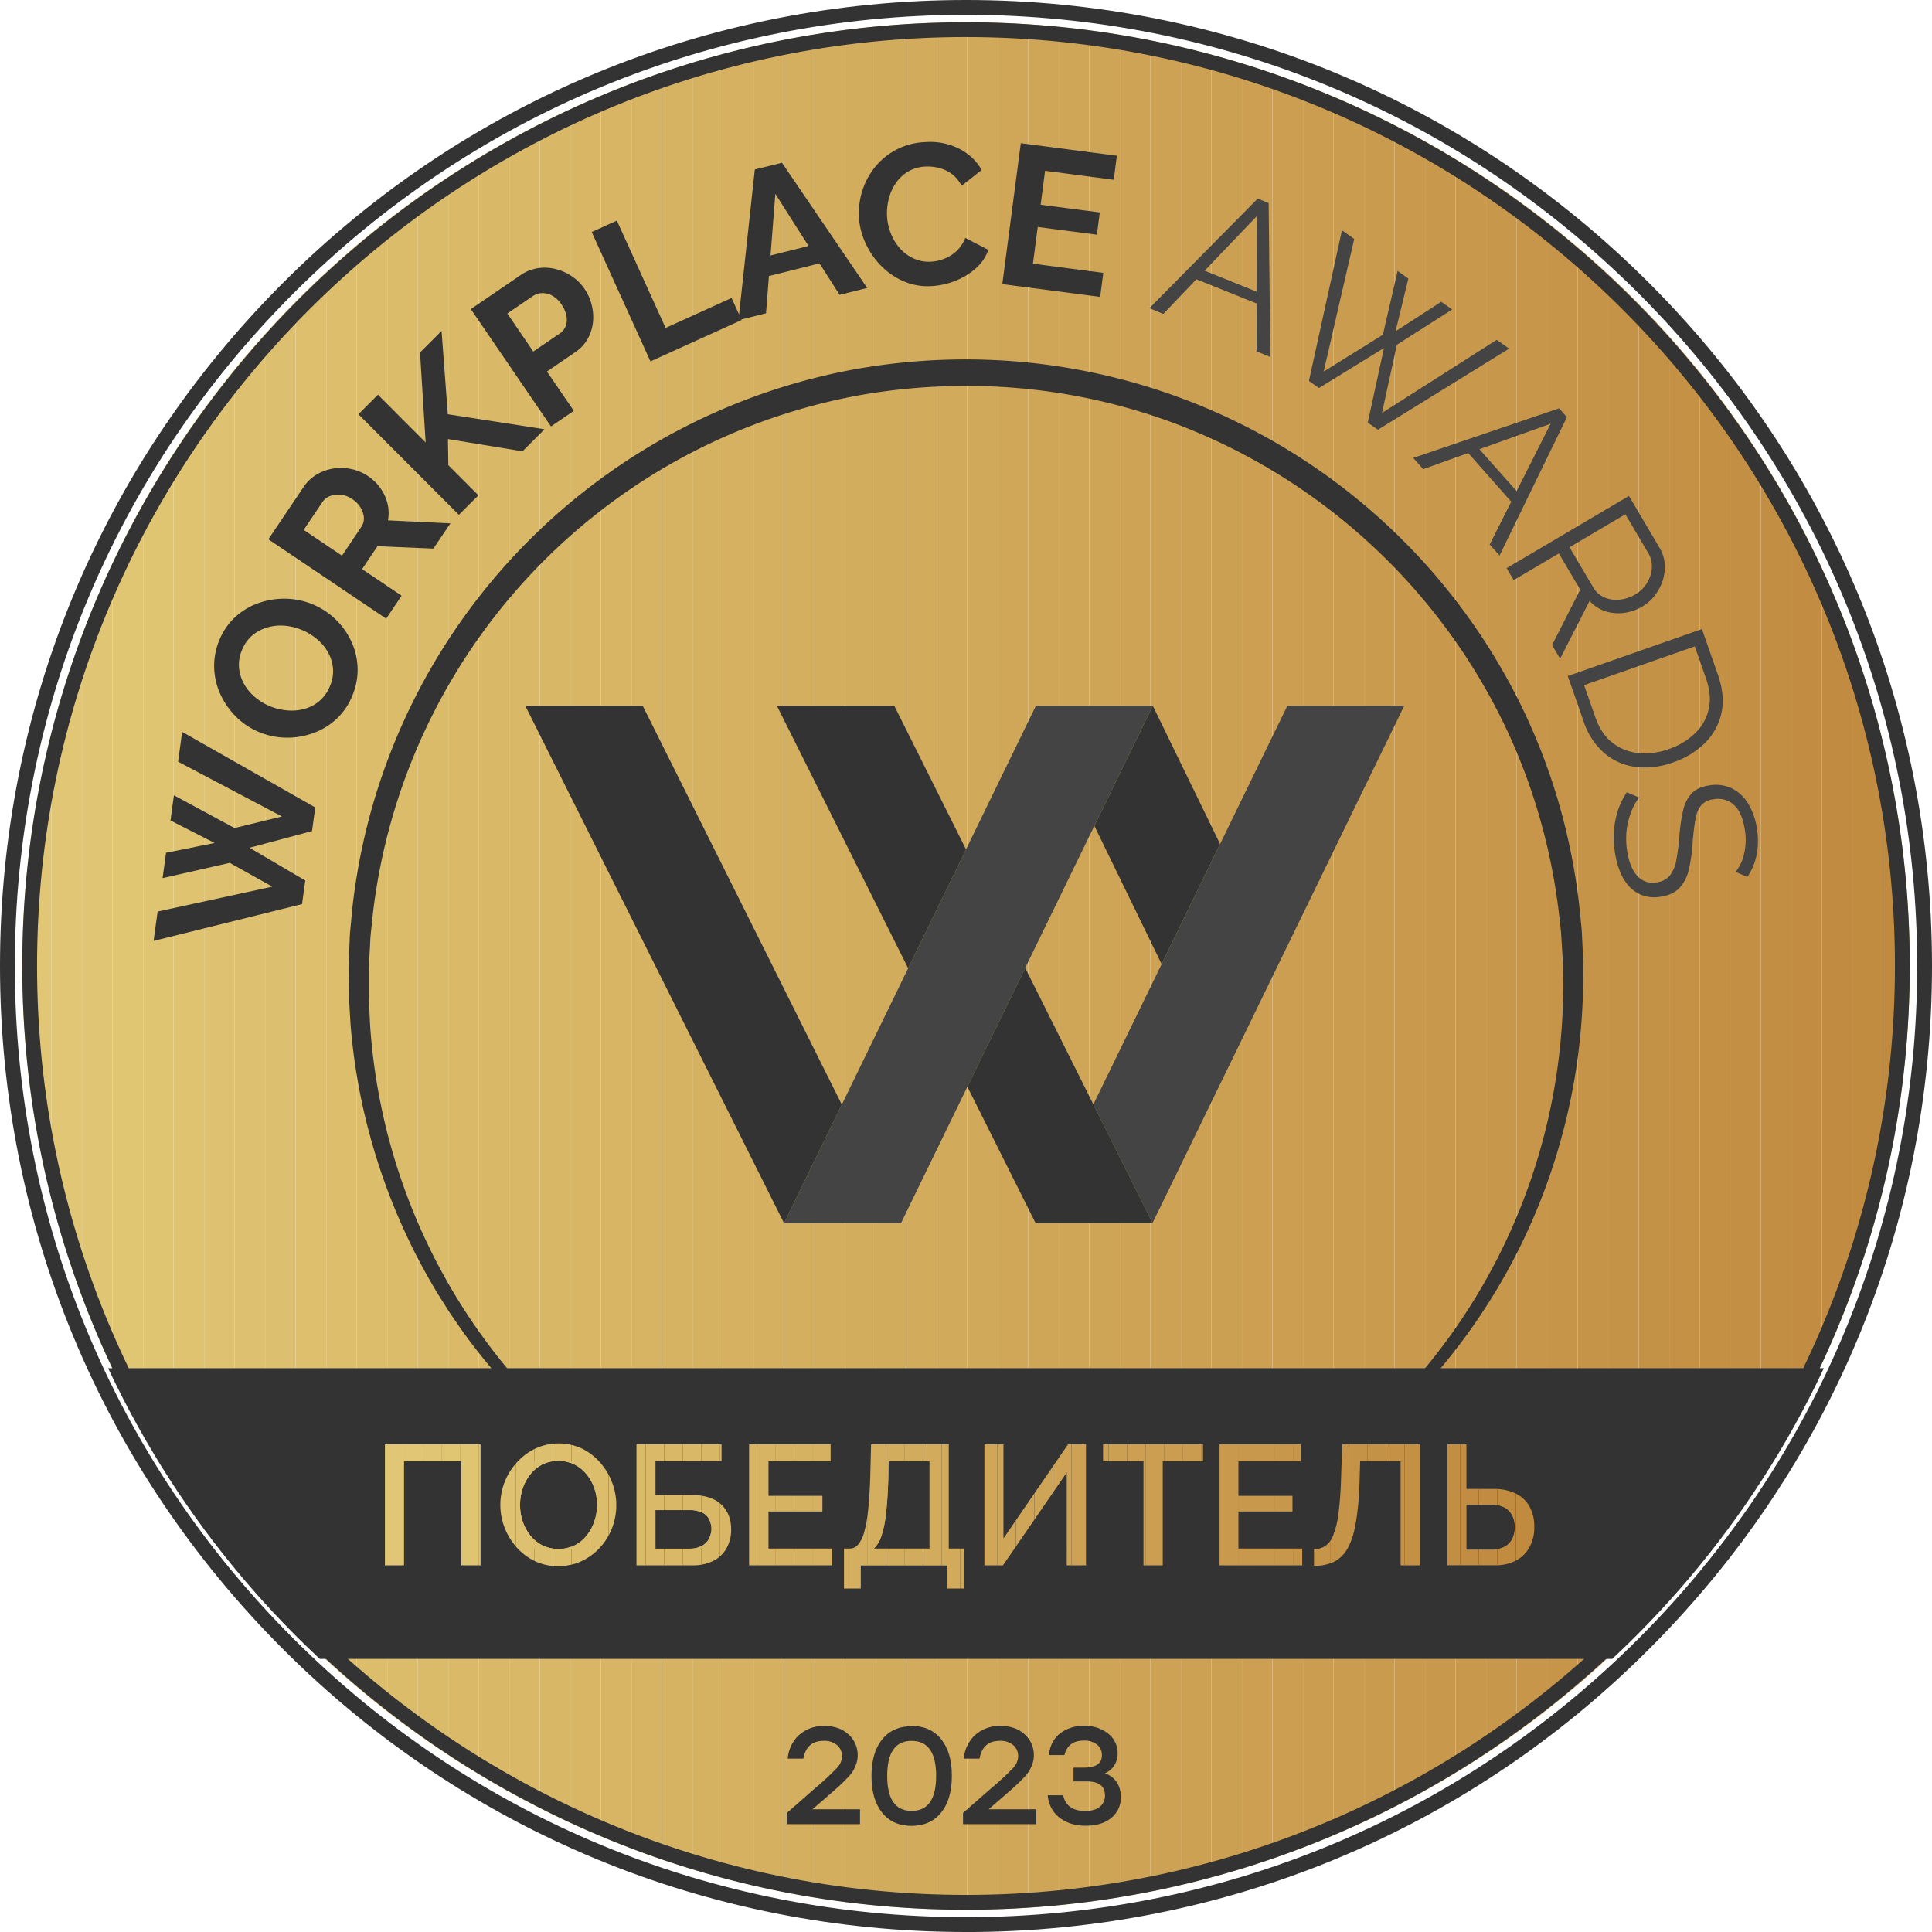 <?xml version="1.0" encoding="UTF-8"?> <svg xmlns="http://www.w3.org/2000/svg" xmlns:xlink="http://www.w3.org/1999/xlink" id="_Слой_1" data-name=" Слой 1" viewBox="0 0 1003.1 1003.12"> <defs> <style>.cls-1{fill:none;}.cls-2{clip-path:url(#clip-path);}.cls-3{fill:#e1c775;}.cls-4{fill:#e0c674;}.cls-5{fill:#e0c573;}.cls-6{fill:#dfc472;}.cls-7{fill:#dfc371;}.cls-8{fill:#dec271;}.cls-9{fill:#dec170;}.cls-10{fill:#ddc06f;}.cls-11{fill:#ddbf6e;}.cls-12{fill:#dcbe6d;}.cls-13{fill:#dcbd6c;}.cls-14{fill:#dbbc6b;}.cls-15{fill:#dabb6a;}.cls-16{fill:#daba69;}.cls-17{fill:#d9b968;}.cls-18{fill:#d9b868;}.cls-19{fill:#d8b767;}.cls-20{fill:#d8b666;}.cls-21{fill:#d7b565;}.cls-22{fill:#d7b464;}.cls-23{fill:#d6b363;}.cls-24{fill:#d5b262;}.cls-25{fill:#d5b161;}.cls-26{fill:#d4b060;}.cls-27{fill:#d4af5f;}.cls-28{fill:#d3ae5f;}.cls-29{fill:#d3ad5e;}.cls-30{fill:#d2ac5d;}.cls-31{fill:#d2ab5c;}.cls-32{fill:#d1aa5b;}.cls-33{fill:#d1a95a;}.cls-34{fill:#d0a759;}.cls-35{fill:#cfa658;}.cls-36{fill:#cfa557;}.cls-37{fill:#cea456;}.cls-38{fill:#cea356;}.cls-39{fill:#cda255;}.cls-40{fill:#cda154;}.cls-41{fill:#cca053;}.cls-42{fill:#cc9f52;}.cls-43{fill:#cb9e51;}.cls-44{fill:#ca9d50;}.cls-45{fill:#ca9c4f;}.cls-46{fill:#c99b4e;}.cls-47{fill:#c99a4d;}.cls-48{fill:#c8994d;}.cls-49{fill:#c8984c;}.cls-50{fill:#c7974b;}.cls-51{fill:#c7964a;}.cls-52{fill:#c69549;}.cls-53{fill:#c69448;}.cls-54{fill:#c59347;}.cls-55{fill:#c49246;}.cls-56{fill:#c49145;}.cls-57{fill:#c39044;}.cls-58{fill:#c38f44;}.cls-59{fill:#c28e43;}.cls-60{fill:#c28d42;}.cls-61{fill:#c18c41;}.cls-62{fill:#c18b40;}.cls-63{fill:#c08a3f;}.cls-64{clip-path:url(#clip-path-2);}.cls-65{fill:#333;}.cls-66{fill:#444;}.cls-67{clip-path:url(#clip-path-3);}</style> <clipPath id="clip-path"> <circle class="cls-1" cx="501.55" cy="501.55" r="490.01"></circle> </clipPath> <clipPath id="clip-path-2"> <circle class="cls-1" cx="501.55" cy="501.55" r="491.93"></circle> </clipPath> <clipPath id="clip-path-3"> <path class="cls-1" d="M199.85,812.73V749.88h49.66v62.85h-10V758.64H209.77v54.09Zm89.94.44a27.52,27.52,0,0,1-12.13-2.66,30,30,0,0,1-9.52-7.21,33.14,33.14,0,0,1-6.2-10.27,32.62,32.62,0,0,1,.13-23.73,33,33,0,0,1,6.42-10.18,31.2,31.2,0,0,1,9.56-7.08,28.82,28.82,0,0,1,24.25.13,30.56,30.56,0,0,1,9.43,7.35,33.59,33.59,0,0,1,6.11,10.27A32.94,32.94,0,0,1,320,781.47a33.28,33.28,0,0,1-2.21,11.91,32,32,0,0,1-6.33,10.18,30.6,30.6,0,0,1-9.56,7,28,28,0,0,1-12.08,2.57ZM270,781.3a26.94,26.94,0,0,0,1.37,8.63,23.33,23.33,0,0,0,4,7.35,19,19,0,0,0,6.28,5.09,19.63,19.63,0,0,0,16.87-.09,18.9,18.9,0,0,0,6.28-5.27,24.21,24.21,0,0,0,3.89-7.39A26.53,26.53,0,0,0,310,781.3a25.85,25.85,0,0,0-1.42-8.59,23.53,23.53,0,0,0-4.07-7.3,19.58,19.58,0,0,0-6.33-5.09,19.32,19.32,0,0,0-16.73.09,19.4,19.4,0,0,0-6.24,5.22,23.56,23.56,0,0,0-3.89,7.35A26.86,26.86,0,0,0,270,781.3Zm60.46,31.43V749.88h44.17v8.68H340.33v17.62h18.41q10.45,0,15.67,4.87t5.22,13a19.76,19.76,0,0,1-2.3,9.61,16.48,16.48,0,0,1-6.77,6.64,23.26,23.26,0,0,1-11.2,2.43H330.42Zm9.92-8.68H358a12.75,12.75,0,0,0,6.6-1.51,8.93,8.93,0,0,0,3.63-3.85,11.56,11.56,0,0,0,.09-9.69,8,8,0,0,0-3.5-3.59,14.89,14.89,0,0,0-7.08-1.37H340.34v20Zm91.71-.09v8.76H388.94V749.87h42.32v8.76H399v18H427v8.14H399V804h33.1Zm6.11,20.8V804h3a5.67,5.67,0,0,0,4.29-2,15.93,15.93,0,0,0,3.1-6.15,65.34,65.34,0,0,0,2.08-11.2q.8-7,1.15-17.09l.44-17.71H492.6V804h8v20.8H491.8v-12H446.92v12h-8.76ZM453.74,804H482.6V758.63H461.36l-.18,10.27q-.36,10.19-1.2,17.22a56.11,56.11,0,0,1-2.35,11.38,15.05,15.05,0,0,1-3.9,6.46Zm57.37,8.76V749.87H521v48.87l33.55-48.87h9.3v62.85h-10V764.56l-33.11,48.16h-9.66ZM624.6,758.63H603.7v54.09h-10V758.63h-21v-8.76H624.6ZM676.12,804v8.76H633V749.87h42.32v8.76H643v18h28.06v8.14H643V804h33.1Zm51.08,8.76V758.63h-21l-.35,11.69a145.73,145.73,0,0,1-2,20.94c-1,5.52-2.5,9.86-4.38,13a16.45,16.45,0,0,1-7.08,6.73,23.79,23.79,0,0,1-10.18,2v-8.68a10.56,10.56,0,0,0,5.75-1.55,11.81,11.81,0,0,0,4.21-5.53,45.11,45.11,0,0,0,2.74-11.15,173.56,173.56,0,0,0,1.37-18.5l.62-17.71h40.28v62.85h-10Zm24.26,0V749.87h9.92v23.19h14a25.4,25.4,0,0,1,11.73,2.44,16.35,16.35,0,0,1,7.13,6.9,21.78,21.78,0,0,1,2.39,10.4A21.44,21.44,0,0,1,794.27,803a16.82,16.82,0,0,1-6.95,7.13,22.78,22.78,0,0,1-11.24,2.57H751.46Zm9.92-8.23h13.28a13.14,13.14,0,0,0,6.82-1.59,9.39,9.39,0,0,0,3.85-4.25,14,14,0,0,0,1.2-5.84,13.72,13.72,0,0,0-1.15-5.62,9.83,9.83,0,0,0-3.72-4.29,12.83,12.83,0,0,0-7.08-1.68H761.39V804.5Z"></path> </clipPath> </defs> <g class="cls-2"> <rect class="cls-3" x="9.62" y="9.62" width="17.13" height="983.86"></rect> <rect class="cls-3" x="26.75" y="9.62" width="15.85" height="983.86"></rect> <rect class="cls-4" x="42.59" y="9.62" width="15.85" height="983.86"></rect> <rect class="cls-5" x="58.44" y="9.62" width="15.85" height="983.86"></rect> <rect class="cls-6" x="74.29" y="9.62" width="15.85" height="983.86"></rect> <rect class="cls-7" x="90.14" y="9.62" width="15.85" height="983.86"></rect> <rect class="cls-8" x="105.99" y="9.62" width="15.85" height="983.86"></rect> <rect class="cls-9" x="121.83" y="9.62" width="15.85" height="983.86"></rect> <rect class="cls-10" x="137.68" y="9.62" width="15.85" height="983.86"></rect> <rect class="cls-11" x="153.53" y="9.62" width="15.85" height="983.86"></rect> <rect class="cls-12" x="169.38" y="9.62" width="15.85" height="983.86"></rect> <rect class="cls-13" x="185.23" y="9.62" width="15.85" height="983.86"></rect> <rect class="cls-14" x="201.08" y="9.62" width="15.85" height="983.86"></rect> <rect class="cls-15" x="216.92" y="9.62" width="15.85" height="983.86"></rect> <rect class="cls-16" x="232.77" y="9.62" width="15.85" height="983.86"></rect> <rect class="cls-17" x="248.62" y="9.62" width="15.85" height="983.86"></rect> <rect class="cls-18" x="264.47" y="9.62" width="15.85" height="983.86"></rect> <rect class="cls-19" x="280.32" y="9.62" width="15.85" height="983.86"></rect> <rect class="cls-20" x="296.16" y="9.62" width="15.85" height="983.86"></rect> <rect class="cls-21" x="312.01" y="9.62" width="15.85" height="983.86"></rect> <rect class="cls-22" x="327.86" y="9.62" width="15.85" height="983.86"></rect> <rect class="cls-23" x="343.71" y="9.62" width="15.85" height="983.86"></rect> <rect class="cls-24" x="359.56" y="9.62" width="15.85" height="983.86"></rect> <rect class="cls-25" x="375.4" y="9.62" width="15.85" height="983.86"></rect> <rect class="cls-26" x="391.25" y="9.62" width="15.85" height="983.86"></rect> <rect class="cls-27" x="407.1" y="9.62" width="15.85" height="983.86"></rect> <rect class="cls-28" x="422.95" y="9.62" width="15.85" height="983.86"></rect> <rect class="cls-29" x="438.8" y="9.62" width="15.85" height="983.86"></rect> <rect class="cls-30" x="454.65" y="9.62" width="15.85" height="983.86"></rect> <rect class="cls-31" x="470.49" y="9.62" width="15.85" height="983.86"></rect> <rect class="cls-32" x="486.34" y="9.62" width="15.85" height="983.86"></rect> <rect class="cls-33" x="502.19" y="9.62" width="15.85" height="983.86"></rect> <rect class="cls-34" x="518.04" y="9.62" width="15.85" height="983.86"></rect> <rect class="cls-35" x="533.89" y="9.62" width="15.85" height="983.86"></rect> <rect class="cls-36" x="549.73" y="9.62" width="15.85" height="983.86"></rect> <rect class="cls-37" x="565.58" y="9.62" width="15.85" height="983.86"></rect> <rect class="cls-38" x="581.43" y="9.62" width="15.85" height="983.86"></rect> <rect class="cls-39" x="597.28" y="9.62" width="15.85" height="983.86"></rect> <rect class="cls-40" x="613.13" y="9.62" width="15.85" height="983.86"></rect> <rect class="cls-41" x="628.97" y="9.62" width="15.85" height="983.86"></rect> <rect class="cls-42" x="644.82" y="9.62" width="15.85" height="983.86"></rect> <rect class="cls-43" x="660.67" y="9.62" width="15.85" height="983.86"></rect> <rect class="cls-44" x="676.52" y="9.62" width="15.85" height="983.86"></rect> <rect class="cls-45" x="692.37" y="9.62" width="15.85" height="983.86"></rect> <rect class="cls-46" x="708.22" y="9.62" width="15.85" height="983.86"></rect> <rect class="cls-47" x="724.06" y="9.62" width="15.85" height="983.86"></rect> <rect class="cls-48" x="739.91" y="9.62" width="15.85" height="983.86"></rect> <rect class="cls-49" x="755.76" y="9.62" width="15.85" height="983.86"></rect> <rect class="cls-50" x="771.61" y="9.62" width="15.85" height="983.86"></rect> <rect class="cls-51" x="787.46" y="9.62" width="15.85" height="983.86"></rect> <rect class="cls-52" x="803.3" y="9.62" width="15.85" height="983.86"></rect> <rect class="cls-53" x="819.15" y="9.62" width="15.85" height="983.86"></rect> <rect class="cls-54" x="835" y="9.62" width="15.85" height="983.86"></rect> <rect class="cls-55" x="850.85" y="9.62" width="15.85" height="983.86"></rect> <rect class="cls-56" x="866.7" y="9.62" width="15.85" height="983.86"></rect> <rect class="cls-57" x="882.54" y="9.62" width="15.85" height="983.86"></rect> <rect class="cls-58" x="898.39" y="9.62" width="15.85" height="983.86"></rect> <rect class="cls-59" x="914.24" y="9.62" width="15.85" height="983.86"></rect> <rect class="cls-60" x="930.09" y="9.62" width="15.85" height="983.86"></rect> <rect class="cls-61" x="945.94" y="9.62" width="15.85" height="983.86"></rect> <rect class="cls-62" x="961.79" y="9.62" width="15.85" height="983.86"></rect> <rect class="cls-63" x="977.63" y="9.62" width="15.85" height="983.86"></rect> </g> <g class="cls-64"> <rect class="cls-65" x="15.56" y="710.39" width="960.27" height="150.9"></rect> </g> <path class="cls-65" d="M421.76,939.37h24.77v7.73h-38v-5.8l14.53-12.74a147.62,147.62,0,0,0,11.63-10.77,9,9,0,0,0,2.47-6,7.3,7.3,0,0,0-2.54-5.69,10.17,10.17,0,0,0-7-2.25q-8.81,0-10.52,9.23H409A18.56,18.56,0,0,1,415,900.71a18.93,18.93,0,0,1,13-4.58q7.8,0,12.56,4.41a14.28,14.28,0,0,1,4.76,10.92,12.85,12.85,0,0,1-.75,4.33,22.41,22.41,0,0,1-1.64,3.65,23.39,23.39,0,0,1-3.37,4.08q-2.48,2.54-4.08,4t-5.69,5l-7.87,6.8-.15.07Z"></path> <path class="cls-65" d="M473.31,896.13q9.87,0,15.39,6.91t5.51,19q0,12.11-5.51,19T473.31,948c-6.58,0-11.64-2.29-15.32-6.87s-5.51-10.93-5.51-19,1.84-14.46,5.51-19,8.78-6.87,15.32-6.87Zm0,44.1q12.74,0,12.74-18.18t-12.74-18.18c-8.49,0-12.67,6.06-12.67,18.18S464.86,940.23,473.31,940.23Z"></path> <path class="cls-65" d="M513.25,939.37H538v7.73H500v-5.8l14.53-12.74a147.62,147.62,0,0,0,11.63-10.77,9,9,0,0,0,2.47-6,7.3,7.3,0,0,0-2.54-5.69,10.17,10.17,0,0,0-7-2.25q-8.81,0-10.52,9.23h-8.16a18.56,18.56,0,0,1,6.05-12.39,18.93,18.93,0,0,1,13-4.58q7.8,0,12.56,4.41a14.28,14.28,0,0,1,4.76,10.92,12.85,12.85,0,0,1-.75,4.33,22.41,22.41,0,0,1-1.64,3.65,23.39,23.39,0,0,1-3.37,4.08q-2.47,2.54-4.08,4t-5.69,5l-7.87,6.8-.15.07Z"></path> <path class="cls-65" d="M573.81,920.76a11.94,11.94,0,0,1,6,4.58,13.18,13.18,0,0,1,2.11,7.52,13.4,13.4,0,0,1-5,11.06q-5,4.05-13.28,4c-5.49,0-9.76-1.36-13.39-4.08s-5.73-6.63-6.3-11.74H552q1.73,8.16,11.45,8.16c3.29,0,5.82-.72,7.59-2.18a7.3,7.3,0,0,0,2.65-6q0-7.15-9.52-7.16h-6.8v-7.16h5.37q9.38,0,9.38-6.37a6.92,6.92,0,0,0-2.51-5.55,10.45,10.45,0,0,0-6.95-2.11q-8.16,0-10,7.52h-8.16q1-7.51,6-11.34a19.81,19.81,0,0,1,12.38-3.83,19.26,19.26,0,0,1,12.46,4,12.72,12.72,0,0,1,4.94,10.27,11.39,11.39,0,0,1-1.72,6.23,10.59,10.59,0,0,1-4.79,4.08Z"></path> <path class="cls-65" d="M501.55,1003.1c-134,0-259.92-52.17-354.65-146.91S0,635.51,0,501.54,52.17,241.63,146.9,146.9,367.58,0,501.55,0,761.47,52.17,856.2,146.91s146.9,220.68,146.9,354.65S950.93,761.48,856.2,856.21s-220.68,146.91-354.65,146.91Zm0-995.41c-131.91,0-255.93,51.37-349.21,144.65S7.69,369.64,7.69,501.55,59.06,757.48,152.34,850.76s217.3,144.65,349.21,144.65S757.48,944,850.76,850.76s144.65-217.3,144.65-349.21S944,245.62,850.76,152.34,633.47,7.69,501.55,7.69Zm0,983.86c-270.19,0-490-219.81-490-490s219.82-490,490-490,490,219.82,490,490-219.82,490-490,490Zm0-972.32c-266,0-482.31,216.36-482.31,482.31S235.6,983.85,501.55,983.85,983.86,767.49,983.86,501.54,767.5,19.24,501.55,19.24Z"></path> <path class="cls-65" d="M432.43,816.51a311.49,311.49,0,0,1-55.1-16.76,318.29,318.29,0,0,1-51.23-26.68c-1-.62-2-1.3-3-2l-3-2-6-4.08-5.82-4.32-2.91-2.17-1.45-1.08-1.41-1.14c-7.56-6-15-12.26-22-19a324.38,324.38,0,0,1-38.46-43.47c-2.88-3.9-5.56-8-8.34-11.92l-3.89-6.15-1.95-3.08c-.65-1-1.3-2.05-1.89-3.11-4.92-8.37-9.6-16.89-13.75-25.67A319.92,319.92,0,0,1,192,589.28a314.5,314.5,0,0,1-10-57.5c-.27-4.86-.62-9.73-.81-14.6l-.17-14.62c.1-4.87.35-9.75.53-14.62,0-2.44.32-4.87.53-7.3l.66-7.29A322,322,0,0,1,194.12,416a319.92,319.92,0,0,1,52.95-104,321.12,321.12,0,0,1,196-120.15,328.93,328.93,0,0,1,58.5-5.24A321.17,321.17,0,0,1,787.41,361.61a313.72,313.72,0,0,1,21.64,54.44,323.06,323.06,0,0,1,11.26,57.42l.72,7.28.18,1.82c0,.61.07,1.22.1,1.83l.18,3.65.35,7.31L822,499c0,1.22,0,2.44,0,3.66q.15,14.62-1,29.22a314.59,314.59,0,0,1-9.94,57.51,315.27,315.27,0,0,1-88.6,148,315.29,315.29,0,0,1-96.82,62.4,309,309,0,0,1-55.12,16.7A317.62,317.62,0,0,0,755.44,690,311.59,311.59,0,0,0,811,531.19q.9-14.13.51-28.31c0-1.18,0-2.36-.06-3.54l-.22-3.53-.44-7.06-.22-3.53c0-.59-.06-1.18-.12-1.76l-.2-1.76-.79-7a311.6,311.6,0,0,0-11.56-55.26,304.21,304.21,0,0,0-21.36-52.2A312.36,312.36,0,0,0,611.75,220.52a306.78,306.78,0,0,0-110.17-20.13,315.19,315.19,0,0,0-56,4.94,310.44,310.44,0,0,0-252,269.22l-.73,7c-.24,2.35-.53,4.69-.61,7.05-.23,4.71-.55,9.42-.72,14.14l0,14.16c.11,4.72.38,9.43.56,14.15a312.14,312.14,0,0,0,55.57,158.84A318.55,318.55,0,0,0,432.39,816.51Z"></path> <path class="cls-65" d="M84.42,455.92l1.8-13.18,25.23-5.05L88.51,426l1.79-13.08,31.45,17,24.62-6-53.9-28.45L94.58,380l69.11,39.23L162,431.49l-32.44,8.68,28.94,17-1.68,12.25L79.75,488.53l2.08-15.24,59.56-12.94L119.27,448l-34.86,7.93Z"></path> <path class="cls-65" d="M183,361a33.63,33.63,0,0,1-8.41,12.39,35.51,35.51,0,0,1-12.12,7.3A39.21,39.21,0,0,1,148.53,383a37.68,37.68,0,0,1-13.73-2.79,36.58,36.58,0,0,1-12-7.86,39.82,39.82,0,0,1-8.21-11.53,35.69,35.69,0,0,1-3.37-13.77,34.13,34.13,0,0,1,2.61-14.54,32.85,32.85,0,0,1,8.49-12.31A35.21,35.21,0,0,1,134.56,313a40.28,40.28,0,0,1,13.89-2.15,38.31,38.31,0,0,1,33.87,22,35.18,35.18,0,0,1,3.34,13.7A34.3,34.3,0,0,1,183,361Zm-42.72,5.72a29.87,29.87,0,0,0,9.12,2.14,25.34,25.34,0,0,0,9-.9,20.19,20.19,0,0,0,7.65-4.18,19.83,19.83,0,0,0,5.3-7.66,19.26,19.26,0,0,0,1.52-9.37,21,21,0,0,0-2.72-8.34,24.23,24.23,0,0,0-5.87-6.82,30.57,30.57,0,0,0-7.77-4.62,29.22,29.22,0,0,0-9.07-2.12,24.8,24.8,0,0,0-8.92,1,20.88,20.88,0,0,0-7.65,4.18,19.49,19.49,0,0,0-5.28,7.61,19,19,0,0,0-1.46,9.22,21.29,21.29,0,0,0,2.65,8.37,24.74,24.74,0,0,0,5.75,6.83,29.58,29.58,0,0,0,7.8,4.68Z"></path> <path class="cls-65" d="M200.52,321.2,139.33,280l18.3-27.15a21.18,21.18,0,0,1,6.92-6.55,23.92,23.92,0,0,1,8.83-3.07,26,26,0,0,1,9.28.36,24.19,24.19,0,0,1,8.37,3.57,24.83,24.83,0,0,1,6.51,6.33,23.24,23.24,0,0,1,3.67,8,21,21,0,0,1,.23,8.68l32.42,1.55L225,284.83l-29-1.24-8,11.89,20.51,13.82-8,11.89Zm-22.93-32.74,10-14.91a7.6,7.6,0,0,0,1.33-4.86,11.41,11.41,0,0,0-1.72-5.17,14.2,14.2,0,0,0-4.31-4.4,12.65,12.65,0,0,0-5.89-2.22,12.33,12.33,0,0,0-5.56.63,8.07,8.07,0,0,0-4,3.1l-9.76,14.48,19.82,13.36Z"></path> <path class="cls-65" d="M238.24,267.28l-52.15-52.2,10.15-10.14L221,229.75,218.08,183l11.18-11.16,3.24,43.24,50.23,7.79-11.47,11.46-38.68-6.37.22,13.6,15.59,15.61-10.15,10.14Z"></path> <path class="cls-65" d="M286.08,221.42l-41.62-60.93,25.83-17.65a21.29,21.29,0,0,1,8.94-3.58,23.45,23.45,0,0,1,9.3.44,26.56,26.56,0,0,1,8.44,3.79,24.17,24.17,0,0,1,6.46,6.41,26.28,26.28,0,0,1,4.33,11.32,23.75,23.75,0,0,1-1.37,12.08,20.64,20.64,0,0,1-7.92,9.69l-14.5,9.9,13.95,20.42-11.84,8.09Zm-9.2-38.89,13.73-9.38a8.17,8.17,0,0,0,3.13-3.9,9.72,9.72,0,0,0,.33-5.32,15.76,15.76,0,0,0-2.56-5.87,13.89,13.89,0,0,0-4.82-4.57,10.36,10.36,0,0,0-5.29-1.3,8.9,8.9,0,0,0-4.78,1.57l-13.22,9Z"></path> <path class="cls-65" d="M337.72,187.65l-30.51-67.19,13.06-5.93,25.31,55.73,34.25-15.55,5.2,11.45-47.31,21.48Z"></path> <path class="cls-65" d="M391.89,88,406,84.51l44.24,65-14.32,3.58-10.41-16.35-26.28,6.58-1.51,19.34-14.31,3.58L391.9,88Zm27.91,39.72-17.24-27.08-2.5,32Z"></path> <path class="cls-65" d="M446,112.56a37.81,37.81,0,0,1,8.19-25.65,35,35,0,0,1,26.08-13.12,33.63,33.63,0,0,1,17.84,3.48,27.89,27.89,0,0,1,11.6,11l-10.47,8.18A17.13,17.13,0,0,0,494,90.2a19.22,19.22,0,0,0-6.68-3.06,23.12,23.12,0,0,0-6.75-.66,19.34,19.34,0,0,0-9.27,2.7,20.52,20.52,0,0,0-6.32,6.08,25.7,25.7,0,0,0-3.56,8.11,29.82,29.82,0,0,0-.86,8.89,28.3,28.3,0,0,0,2.08,9.2,25.94,25.94,0,0,0,4.85,7.75,21,21,0,0,0,7.15,5.11,19.26,19.26,0,0,0,8.88,1.54,22.26,22.26,0,0,0,6.79-1.53,19.81,19.81,0,0,0,6.34-4,18.21,18.21,0,0,0,4.51-6.81l12,6.2a22.85,22.85,0,0,1-6.69,9.75,35.69,35.69,0,0,1-10.68,6.42,39.2,39.2,0,0,1-12,2.65,31.7,31.7,0,0,1-14.56-2.46A37.12,37.12,0,0,1,457.45,138a41.34,41.34,0,0,1-8.1-11.83,37.66,37.66,0,0,1-3.42-13.6Z"></path> <path class="cls-65" d="M572.83,141.69l-1.63,12.46-50.8-6.63L530,74.36l49.88,6.51-1.63,12.47-35.65-4.66-2.3,17.62,30.71,4-1.51,11.55-30.71-4-2.49,19.06,36.59,4.78Z"></path> <path class="cls-66" d="M653,103.13l5.69,2.29.86,79.9-7.13-2.87.07-24.85L621.18,145,604,163,596.78,160,653,103.13Zm-.5,48.31.11-39.28-27.16,28.39,27.05,10.9Z"></path> <path class="cls-66" d="M725.62,140.64l5.6,4L724.59,172l23.69-15.32,5.69,4L725.26,179l-7.72,35.4,59.55-37.95,6.45,4.56L715.4,223.14l-5.26-3.72,8.43-38.73-33.79,20.78-5.18-3.66,17.15-78.24,6.36,4.5-15.85,68.85L718,173.79l7.66-33.15Z"></path> <path class="cls-66" d="M809.49,212l4.06,4.6-35,71.84-5.09-5.76,11.18-22.19-22.34-25.27-23.39,8.37-5.16-5.84L809.5,212Zm-22.06,43L805.1,220l-37,13.24Z"></path> <path class="cls-66" d="M782.21,295l63.54-37.51,15.85,26.84a19.32,19.32,0,0,1,2.74,8.52,22.45,22.45,0,0,1-1.1,8.66,25.22,25.22,0,0,1-4.12,7.75,22.55,22.55,0,0,1-6.39,5.64,24.87,24.87,0,0,1-9.62,3.32,22,22,0,0,1-9.71-.9,18.78,18.78,0,0,1-8.08-5.31L810,342l-4.17-7.07,14.62-28.79-11.1-18.8L785.9,301.19l-3.7-6.27Zm32.7-10.85,12.26,20.76a12.28,12.28,0,0,0,5.92,5.31,15.71,15.71,0,0,0,7.95,1.1,19.76,19.76,0,0,0,8-2.68,17.49,17.49,0,0,0,8.61-13.72,13,13,0,0,0-1.82-7.68L843.9,267l-29,17.12Z"></path> <path class="cls-66" d="M814,351l69.64-24.39,8.28,23.64q3.89,11.09,1.82,20.12a31.1,31.1,0,0,1-8.66,15.53,43,43,0,0,1-16.2,9.86A42,42,0,0,1,849,398.17a31,31,0,0,1-16.22-7.31,37.08,37.08,0,0,1-10.52-16.19L814,351Zm52.47,37.89a35.93,35.93,0,0,0,13.72-8.27,25.07,25.07,0,0,0,7-12.53q1.62-7.17-1.38-15.71l-5.87-16.77-57.47,20.13,5.87,16.77q3,8.64,8.91,13.18a25.8,25.8,0,0,0,13.48,5.3,36.27,36.27,0,0,0,15.73-2.09Z"></path> <path class="cls-66" d="M901.14,452.59a18.94,18.94,0,0,0,2.61-4.06,25.58,25.58,0,0,0,1.74-5,34.48,34.48,0,0,0,.84-5.74,29.6,29.6,0,0,0-.3-6.31q-1.39-9.57-5.7-13.5a12.22,12.22,0,0,0-10.56-3,10.17,10.17,0,0,0-6.47,3.1,15,15,0,0,0-3,7.22q-.87,4.76-1.49,12a82.35,82.35,0,0,1-1.93,14.05A20.88,20.88,0,0,1,872,461q-3.4,3.66-10,4.61a18.51,18.51,0,0,1-9-.68,17.6,17.6,0,0,1-7-4.54,24.65,24.65,0,0,1-4.86-7.8,44.83,44.83,0,0,1-2.73-10.42,48.85,48.85,0,0,1-.41-11,44.31,44.31,0,0,1,2-10.33,39.27,39.27,0,0,1,4.65-9.5l6.39,2.74a26.32,26.32,0,0,0-3.17,5.24,39.35,39.35,0,0,0-2.35,6.55,36.6,36.6,0,0,0-1.16,7.52,40.88,40.88,0,0,0,.4,8.08q1.27,8.73,5.18,13.16a10.65,10.65,0,0,0,10.15,3.5,10.48,10.48,0,0,0,6.88-3.53,18,18,0,0,0,3.38-8.06,112.46,112.46,0,0,0,1.61-12.63,84.53,84.53,0,0,1,2-13.42,18.23,18.23,0,0,1,4.55-8.71q3.17-3.14,9-4a19.42,19.42,0,0,1,11.93,1.66,20.9,20.9,0,0,1,8.44,8.16,35.64,35.64,0,0,1,4.39,13.12,39.56,39.56,0,0,1,.34,9.14,33.27,33.27,0,0,1-1.7,8.12,32.44,32.44,0,0,1-3.65,7.31l-6.27-2.65Z"></path> <g class="cls-67"> <rect class="cls-60" x="761.37" y="781.21" width="6.39" height="23.28"></rect> <rect class="cls-61" x="767.76" y="781.21" width="9.61" height="23.28"></rect> <rect class="cls-62" x="777.38" y="781.21" width="9.13" height="23.28"></rect> <rect class="cls-59" x="751.46" y="749.88" width="6.7" height="62.85"></rect> <rect class="cls-60" x="758.15" y="749.88" width="9.61" height="62.85"></rect> <rect class="cls-61" x="767.76" y="749.88" width="9.61" height="62.85"></rect> <rect class="cls-62" x="777.38" y="749.88" width="9.61" height="62.85"></rect> <rect class="cls-63" x="786.99" y="749.88" width="9.61" height="62.85"></rect> <rect class="cls-52" x="682.23" y="749.88" width="8.64" height="63.12"></rect> <rect class="cls-53" x="690.86" y="749.88" width="9.61" height="63.12"></rect> <rect class="cls-54" x="700.48" y="749.88" width="9.61" height="63.12"></rect> <rect class="cls-55" x="710.09" y="749.88" width="9.61" height="63.12"></rect> <rect class="cls-56" x="719.7" y="749.88" width="9.61" height="63.12"></rect> <rect class="cls-57" x="729.31" y="749.88" width="7.89" height="63.12"></rect> <rect class="cls-46" x="633.01" y="749.88" width="0.18" height="62.85"></rect> <rect class="cls-47" x="633.19" y="749.88" width="9.61" height="62.85"></rect> <rect class="cls-48" x="642.8" y="749.88" width="9.61" height="62.85"></rect> <rect class="cls-49" x="652.41" y="749.88" width="9.61" height="62.85"></rect> <rect class="cls-50" x="662.03" y="749.88" width="9.61" height="62.85"></rect> <rect class="cls-51" x="671.64" y="749.88" width="4.48" height="62.85"></rect> <rect class="cls-40" x="572.72" y="749.88" width="2.8" height="62.85"></rect> <rect class="cls-41" x="575.52" y="749.88" width="9.61" height="62.85"></rect> <rect class="cls-42" x="585.13" y="749.88" width="9.61" height="62.85"></rect> <rect class="cls-43" x="594.74" y="749.88" width="9.61" height="62.85"></rect> <rect class="cls-44" x="604.35" y="749.88" width="9.61" height="62.85"></rect> <rect class="cls-45" x="613.96" y="749.88" width="9.61" height="62.85"></rect> <rect class="cls-46" x="623.58" y="749.88" width="1.02" height="62.85"></rect> <rect class="cls-34" x="511.11" y="749.88" width="6.73" height="62.85"></rect> <rect class="cls-35" x="517.84" y="749.88" width="9.61" height="62.85"></rect> <rect class="cls-36" x="527.45" y="749.88" width="9.61" height="62.85"></rect> <rect class="cls-37" x="537.07" y="749.88" width="9.61" height="62.85"></rect> <rect class="cls-38" x="546.68" y="749.88" width="9.61" height="62.85"></rect> <rect class="cls-39" x="556.29" y="749.88" width="7.58" height="62.85"></rect> <rect class="cls-28" x="453.74" y="758.64" width="6.42" height="45.33"></rect> <rect class="cls-29" x="460.17" y="758.64" width="9.61" height="45.33"></rect> <rect class="cls-30" x="469.78" y="758.64" width="9.61" height="45.33"></rect> <rect class="cls-31" x="479.39" y="758.64" width="3.21" height="45.33"></rect> <rect class="cls-26" x="438.16" y="749.88" width="2.78" height="74.89"></rect> <rect class="cls-27" x="440.94" y="749.88" width="9.61" height="74.89"></rect> <rect class="cls-28" x="450.55" y="749.88" width="9.61" height="74.89"></rect> <rect class="cls-29" x="460.17" y="749.88" width="9.61" height="74.89"></rect> <rect class="cls-30" x="469.78" y="749.88" width="9.61" height="74.89"></rect> <rect class="cls-31" x="479.39" y="749.88" width="9.61" height="74.89"></rect> <rect class="cls-32" x="489" y="749.88" width="9.61" height="74.89"></rect> <rect class="cls-33" x="498.62" y="749.88" width="1.96" height="74.89"></rect> <rect class="cls-21" x="388.94" y="749.88" width="3.94" height="62.85"></rect> <rect class="cls-22" x="392.88" y="749.88" width="9.61" height="62.85"></rect> <rect class="cls-23" x="402.49" y="749.88" width="9.61" height="62.85"></rect> <rect class="cls-24" x="412.1" y="749.88" width="9.61" height="62.85"></rect> <rect class="cls-25" x="421.72" y="749.88" width="9.61" height="62.85"></rect> <rect class="cls-26" x="431.33" y="749.88" width="0.73" height="62.85"></rect> <rect class="cls-16" x="340.34" y="784.05" width="4.47" height="20.01"></rect> <rect class="cls-17" x="344.82" y="784.05" width="9.61" height="20.01"></rect> <rect class="cls-18" x="354.43" y="784.05" width="9.61" height="20.01"></rect> <rect class="cls-19" x="364.04" y="784.05" width="5.34" height="20.01"></rect> <rect class="cls-15" x="330.43" y="749.88" width="4.77" height="62.85"></rect> <rect class="cls-16" x="335.2" y="749.88" width="9.61" height="62.85"></rect> <rect class="cls-17" x="344.82" y="749.88" width="9.61" height="62.85"></rect> <rect class="cls-18" x="354.43" y="749.88" width="9.61" height="62.85"></rect> <rect class="cls-19" x="364.04" y="749.88" width="9.61" height="62.85"></rect> <rect class="cls-20" x="373.65" y="749.88" width="6" height="62.85"></rect> <rect class="cls-9" x="269.96" y="758.46" width="7.56" height="45.77"></rect> <rect class="cls-10" x="277.53" y="758.46" width="9.61" height="45.77"></rect> <rect class="cls-11" x="287.14" y="758.46" width="9.61" height="45.77"></rect> <rect class="cls-12" x="296.75" y="758.46" width="9.61" height="45.77"></rect> <rect class="cls-13" x="306.37" y="758.46" width="3.61" height="45.77"></rect> <rect class="cls-8" x="259.78" y="749.43" width="8.13" height="63.74"></rect> <rect class="cls-9" x="267.92" y="749.43" width="9.61" height="63.74"></rect> <rect class="cls-10" x="277.53" y="749.43" width="9.61" height="63.74"></rect> <rect class="cls-11" x="287.14" y="749.43" width="9.61" height="63.74"></rect> <rect class="cls-12" x="296.75" y="749.43" width="9.61" height="63.74"></rect> <rect class="cls-13" x="306.37" y="749.43" width="9.61" height="63.74"></rect> <rect class="cls-14" x="315.98" y="749.43" width="4" height="63.74"></rect> <rect class="cls-3" x="199.85" y="749.88" width="10.39" height="62.85"></rect> <rect class="cls-3" x="210.24" y="749.88" width="9.61" height="62.85"></rect> <rect class="cls-4" x="219.85" y="749.88" width="9.61" height="62.85"></rect> <rect class="cls-5" x="229.47" y="749.88" width="9.61" height="62.85"></rect> <rect class="cls-6" x="239.08" y="749.88" width="9.61" height="62.85"></rect> <rect class="cls-7" x="248.69" y="749.88" width="0.82" height="62.85"></rect> </g> <polygon class="cls-65" points="598.51 366.47 568.19 428.78 603.12 500.57 633.47 438.22 598.55 366.47 598.51 366.47"></polygon> <polygon class="cls-66" points="537.86 366.47 537.83 366.47 407.11 635.06 467.8 635.06 467.8 635.06 598.51 366.47 537.86 366.47"></polygon> <polygon class="cls-66" points="668.39 366.47 567.68 573.42 598.42 634.96 729.07 366.47 668.39 366.47"></polygon> <polygon class="cls-65" points="532.29 502.55 502.27 564.23 537.68 635.04 537.7 635.06 598.37 635.06 598.42 634.96 532.29 502.55"></polygon> <polygon class="cls-65" points="407.07 635.06 407.11 635.06 437.07 573.5 333.71 366.47 272.74 366.47 407.07 635.06"></polygon> <polygon class="cls-65" points="403.37 366.47 471.51 502.73 501.55 441 464.33 366.47 403.37 366.47"></polygon> </svg> 